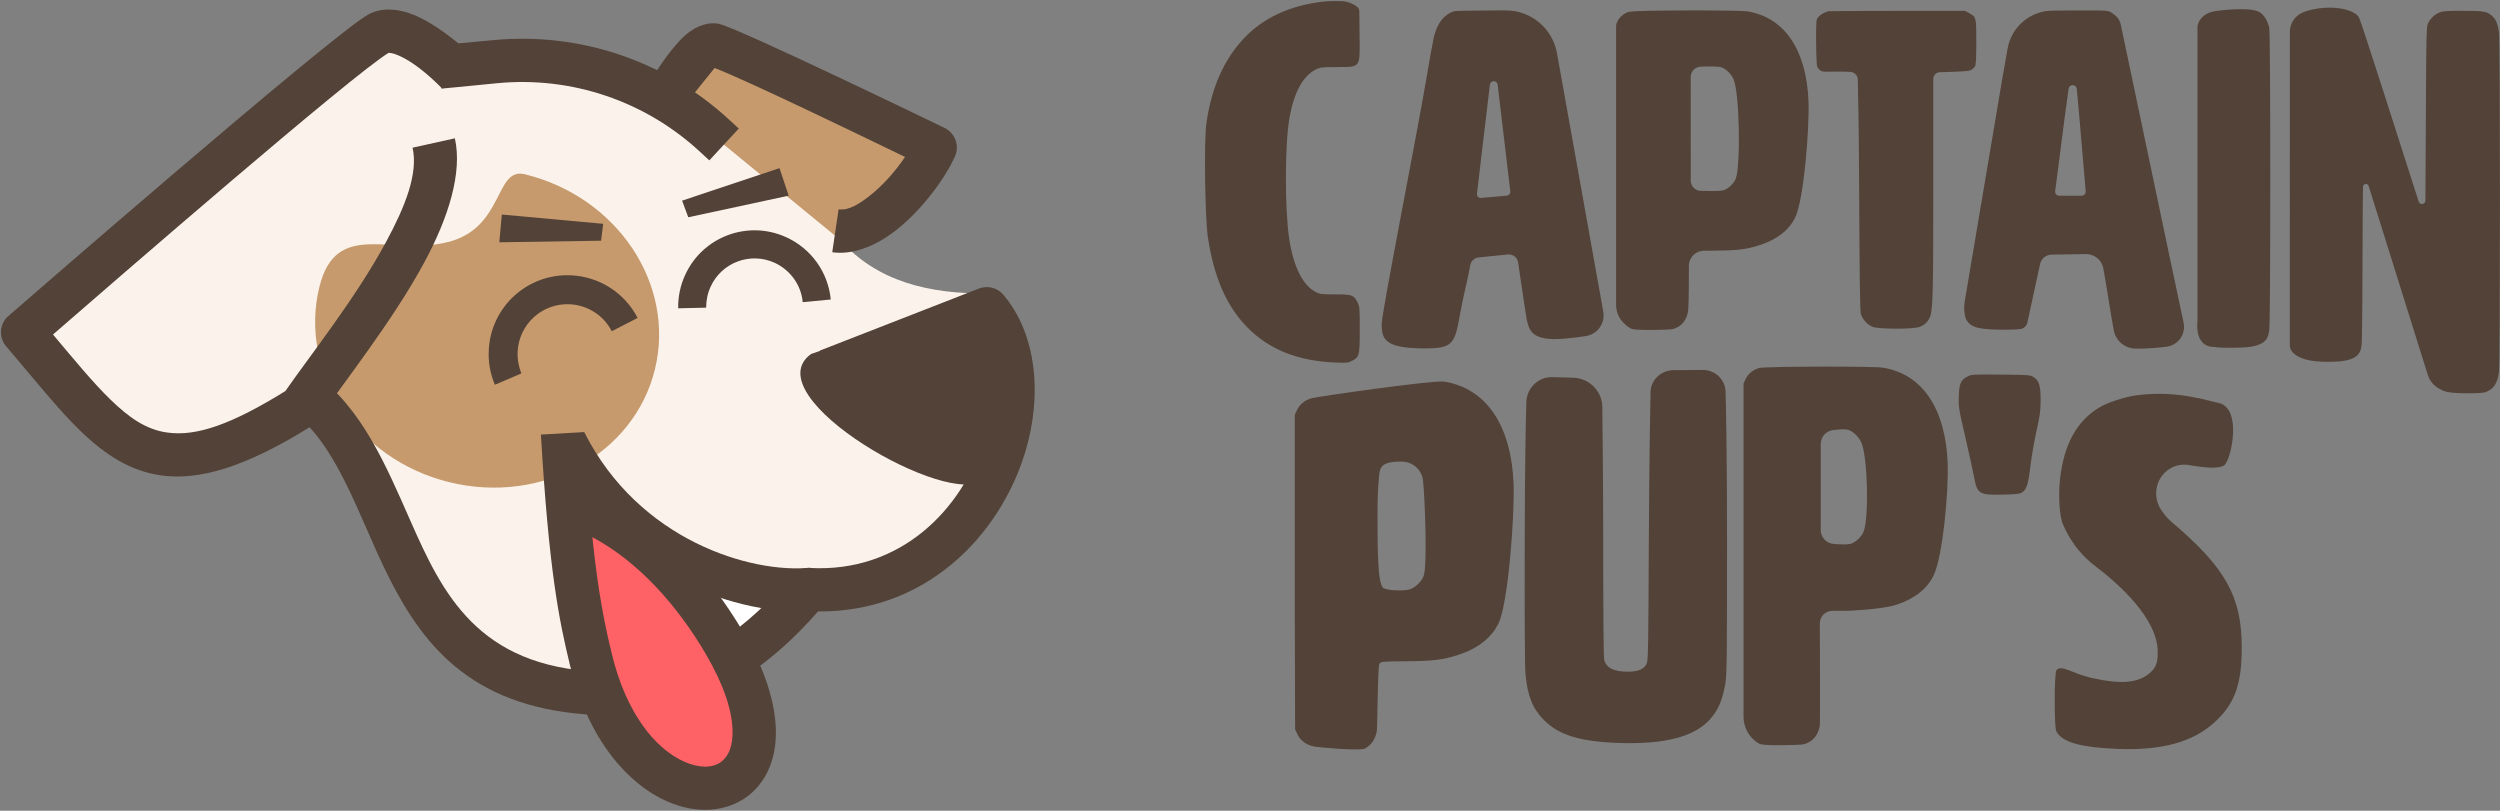 <?xml version="1.0" encoding="UTF-8"?>
<!DOCTYPE svg PUBLIC '-//W3C//DTD SVG 1.0//EN'
          'http://www.w3.org/TR/2001/REC-SVG-20010904/DTD/svg10.dtd'>
<svg fill="none" height="407" style="fill: none;" viewBox="0 0 1255 407" width="1255" xmlns="http://www.w3.org/2000/svg" xmlns:xlink="http://www.w3.org/1999/xlink"
><rect x="0" y="0" width="1255" height="407" fill="#808080" stroke="none"/><g clip-path="url(#a)"
  ><path d="M664.034 0.821C647.189 2.823 633.814 9.114 624.061 19.651C614.593 29.902 608.319 43.411 605.649 61.555C604.323 70.588 604.938 109.626 606.361 119.148C609.405 139.241 615.687 153.586 625.965 164.122C636.911 175.397 651.327 181.199 670.219 181.973C676.315 182.222 676.741 182.169 678.788 181.101C682.401 179.197 682.597 178.369 682.597 165.341C682.597 154.609 682.544 153.978 681.547 151.931C679.598 148.069 678.833 147.775 670.317 147.775C663.465 147.775 662.655 147.677 660.608 146.663C654.085 143.388 649.324 133.92 647.189 119.966C644.902 104.945 644.955 72.056 647.376 58.779C649.663 46.24 654.139 38.098 660.466 34.921C662.699 33.8 663.367 33.702 670.691 33.657C683.309 33.604 682.695 34.529 682.499 17.462C682.499 17.462 682.401 9.035 682.366 5.635C682.366 4.745 681.938 3.918 681.218 3.366C678.886 1.595 676.012 0.598 673.04 0.554C670.228 0.509 666.722 0.501 664.034 0.821Z" fill="#524237"
    /><path d="M730.018 5.601C729.974 5.619 729.92 5.637 729.876 5.655C724.893 7.274 721.449 11.679 719.767 18.7C719.348 20.382 717.551 30.446 715.762 41.072C711.402 66.833 693.693 156.72 693.604 162.54C693.524 171.101 696.06 174.891 715.736 174.891C729.564 174.891 730.374 172.31 733.008 157.272C734.298 149.841 736.906 139.91 738.089 133.094C738.445 131.029 740.136 129.454 742.227 129.241C746.205 128.84 752.674 128.19 756.999 127.745C759.473 127.505 761.716 129.241 762.089 131.697C763.371 140.426 766.147 159.194 766.361 160.119C767.642 165.334 768.14 171.519 785.475 169.988C789.498 169.641 793.137 169.169 796.225 168.689C798.993 168.226 801.466 166.678 803.086 164.382C804.706 162.086 805.346 159.238 804.848 156.471C800.221 130.584 787.905 61.859 781.595 26.665C779.371 14.26 768.586 5.236 755.994 5.236H750.396C739.851 5.281 730.721 5.423 730.018 5.601ZM747.931 42.504C748.047 41.508 748.884 40.769 749.88 40.769C750.877 40.769 751.713 41.508 751.829 42.504C753.982 60.684 757.275 88.449 758.174 96.057C758.236 96.582 758.094 97.107 757.756 97.508C757.426 97.926 756.946 98.175 756.421 98.219C753.226 98.504 746.953 99.065 743.518 99.358C742.939 99.421 742.361 99.198 741.951 98.78C741.551 98.362 741.355 97.783 741.426 97.205C742.405 88.92 745.751 60.791 747.931 42.504Z" fill="#524237"
    /><path d="M818.775 5.852C815.545 5.772 811.282 9.749 811.282 13.255V153.064C811.282 156.454 812.644 159.703 815.046 162.096C816.55 163.582 818.241 164.953 819.647 165.238C821.204 165.558 825.485 165.7 830.948 165.611C839.358 165.469 839.865 165.424 842.072 164.276C844.831 162.853 846.664 160.192 847.358 156.552C847.634 155.129 847.812 148.944 847.812 137.554V133.443C847.812 131.422 848.621 129.491 850.054 128.068C851.487 126.644 853.427 125.852 855.447 125.87C856.871 125.861 858.526 125.851 860.501 125.834C872.399 125.745 876.715 125.193 883.433 123.031C892.154 120.183 898.179 115.449 901.258 109.015C905.529 100.098 908.377 64.397 907.87 50.933C906.864 25.011 895.829 8.699 877.178 5.718C872.719 4.98 821.578 5.113 818.775 5.852ZM864.088 33.785C866.33 34.479 868.902 36.917 870.192 39.676C873.227 46.199 873.876 82.319 871.438 89.438C870.557 92.063 867.344 95.088 864.862 95.596C863.029 95.996 857.939 95.934 853.952 95.81C852.573 95.819 851.256 95.284 850.277 94.314C849.298 93.344 848.755 92.028 848.755 90.648C848.737 79.044 848.737 50.168 848.737 38.644C848.737 35.885 850.9 33.607 853.658 33.474C857.378 33.305 862.157 33.206 864.088 33.785Z" fill="#524237"
    /><path d="M917.89 5.636C915.781 6.187 913.716 7.379 912.648 8.705C911.732 9.862 911.688 10.45 911.688 21.021C911.688 25.373 911.865 29.493 912.026 32.323C912.159 34.414 913.912 36.042 916.012 36.007C919.75 35.944 925.445 35.882 928.951 36.096C930.953 36.22 932.537 37.84 932.617 39.842C932.804 46.508 933.151 63.131 933.294 94.828C933.516 139.073 933.703 156.132 934.157 157.653C935.029 160.412 937.467 163.072 940.083 164.087C943.26 165.279 960.488 165.333 963.665 164.087C966.094 163.17 967.892 161.471 968.853 159.166C970.366 155.455 970.508 145.782 970.508 92.069V39.611C970.508 37.831 971.896 36.354 973.676 36.247C978.686 36.158 987.95 35.882 989.116 35.313C990.13 34.805 991.18 33.889 991.501 33.239C991.919 32.421 992.106 28.924 992.106 21.021C992.106 8.483 992.105 8.527 988.288 6.454L986.357 5.439C986.357 5.439 918.673 5.44 917.89 5.636Z" fill="#524237"
    /><path d="M1039.66 5.249C1036.89 5.258 1033.61 5.293 1030.27 5.338C1019.18 5.454 1009.73 13.462 1007.81 24.399C1006.36 32.684 1004.97 40.586 1004.97 40.586C1004.97 40.586 988.795 136.479 986.277 151.402C985.992 153.066 985.938 154.766 986.116 156.448C986.277 157.916 986.552 159.554 987.051 160.417C989.347 164.51 993.209 165.516 1007.04 165.516C1010.51 165.516 1012.9 165.347 1014.49 165.16C1016.12 164.786 1017.4 163.496 1017.76 161.85C1019.15 155.576 1022.46 140.27 1024.12 132.537C1024.71 129.814 1027.1 127.865 1029.87 127.82C1034.53 127.749 1041.7 127.634 1047.1 127.554C1051.35 127.482 1055.05 130.481 1055.86 134.664C1057.3 142.157 1059.57 157.782 1061.12 165.871C1062.16 171.193 1066.83 175.029 1072.25 175.011C1073.28 175.011 1074.33 174.993 1075.37 174.984C1079.79 174.886 1083.99 174.512 1087.55 174.067C1090.36 173.72 1092.88 172.199 1094.52 169.894C1096.15 167.58 1096.75 164.697 1096.15 161.929C1089.16 129.484 1067.85 27.229 1064.6 12.207C1064.2 10.365 1063.15 8.71 1061.64 7.571C1061.44 7.42 1061.28 7.287 1061.15 7.198C1057.94 5 1060.15 5.249 1039.66 5.249ZM1038.45 44.483C1038.6 43.46 1039.5 42.695 1040.54 42.721C1041.58 42.748 1042.45 43.549 1042.54 44.581C1044.11 60.937 1046.33 88.737 1047.03 95.998C1047.08 96.577 1046.9 97.155 1046.5 97.582C1046.11 98.009 1045.56 98.259 1044.98 98.259H1033.72C1033.13 98.259 1032.56 98.001 1032.17 97.547C1031.78 97.093 1031.6 96.488 1031.69 95.901C1032.75 88.515 1036.1 60.768 1038.45 44.483Z" fill="#524237"
    /><path d="M1110.62 5.858C1103.56 7.736 1103.14 13.262 1103.14 13.262V161.177C1103.14 161.177 1101.24 174.169 1111.5 174.169C1113.06 174.534 1117.29 174.632 1122.8 174.534C1138.64 174.534 1138.43 169.248 1139.16 165.849C1139.85 162.637 1139.85 17.213 1139.16 13.992C1138.43 10.592 1136.5 7.193 1133.87 5.858C1128.52 3.295 1112.14 5.404 1110.62 5.858Z" fill="#524237"
    /><path d="M1156.98 5.851C1156.15 6.136 1155.42 6.474 1154.76 6.866C1151.5 8.779 1149.51 12.259 1149.51 16.032C1149.49 37.318 1149.49 173.673 1149.49 173.673C1149.49 173.673 1149.33 181.949 1169.16 181.62C1181.6 181.62 1185.16 178.808 1185.51 172.944C1185.84 171.422 1186.03 137.874 1186.03 117.104C1186.03 107.965 1186.13 99.627 1186.24 93.736C1186.26 93.033 1186.78 92.446 1187.48 92.348C1188.18 92.25 1188.84 92.668 1189.05 93.335C1195.88 115.137 1214.02 173.068 1218.78 188.258C1219.64 191.008 1221.49 193.34 1223.97 194.808C1225.48 195.698 1227.19 196.525 1228.76 196.81C1232.85 197.646 1245.44 197.647 1247.73 196.864C1251.78 195.387 1253.76 192.45 1254.49 186.612C1255.14 181.326 1255.14 21.567 1254.49 16.29C1253.93 11.965 1252.88 9.571 1250.86 7.827C1248.34 5.718 1246.73 5.433 1236.34 5.433C1228.11 5.433 1226.37 5.575 1224.53 6.27C1222 7.231 1219.43 9.945 1218.61 12.419C1218.14 13.754 1217.97 21.246 1217.87 43.573C1217.81 55.071 1217.64 84.579 1217.56 100.703C1217.56 101.549 1216.94 102.261 1216.11 102.403C1215.27 102.537 1214.46 102.047 1214.19 101.246C1205.95 75.422 1185.12 10.274 1184.46 9.393C1182.82 4.41 1169.08 1.758 1156.98 5.851Z" fill="#524237"
    /><path d="M1072.53 198.439C1066.52 199.276 1058.09 202.004 1053.92 204.516C1042.48 211.37 1036 223.197 1034.1 240.836C1033.36 247.582 1033.73 256.789 1034.95 261.241C1035.3 262.59 1036.12 264.471 1037.14 266.499C1040.65 273.482 1045.68 279.539 1051.84 284.207C1063.19 292.794 1083.18 310.364 1083.18 327.283C1083.18 331.458 1082.83 334.629 1079.66 337.446C1073.71 342.941 1065.05 343.69 1049.86 340.292C1040.42 338.145 1034.54 333.349 1032.32 336.491C1031.22 338.007 1031.15 365.04 1032.26 367.128C1035.37 372.988 1045.65 375.214 1062.88 375.942C1085.18 376.839 1100.84 372.545 1111.75 362.549C1121.82 353.341 1125.35 343.601 1125.35 325.086C1125.35 299.442 1117.29 285.054 1090.03 261.92C1088.12 260.305 1086.4 258.188 1084.89 255.952C1081.66 251.166 1081.53 244.873 1084.57 239.969C1087.61 235.055 1093.23 232.494 1098.84 233.459C1108.48 235.084 1113.18 235.182 1116.23 233.823C1119.88 232.149 1126.14 204.417 1113.37 202.201C1109.22 201.472 1093.22 195.711 1072.53 198.439Z" fill="#524237"
    /><path d="M658.489 199.888C655.151 200.775 652.432 203.017 651.068 205.898L649.971 208.302V304.257L650.152 366.148L651.297 368.609C652.718 371.69 655.847 373.989 659.663 374.771C661.437 375.143 682.662 377.07 685.171 375.773C688.3 374.142 690.398 371.117 691.171 366.987C691.486 365.365 691.571 334.354 692.458 333.256C693.403 332.055 693.66 332.054 705.947 331.949C719.474 331.844 724.386 331.215 732.027 328.763C741.948 325.52 748.797 320.14 752.298 312.823C757.163 302.683 760.397 258.296 759.825 242.976C758.671 213.51 746.136 194.956 724.911 191.55C719.846 190.72 661.675 199.048 658.489 199.888ZM692.106 241.365C692.649 235.908 691.791 231.739 702.742 231.739H703.753C709.248 231.739 713.846 235.908 714.389 241.374C715.4 251.514 716.507 283.766 714.723 288.984C713.731 291.97 710.068 295.423 707.244 295.986C703.648 296.778 696.437 296.358 694.548 295.261C691.571 293.535 691.514 276.297 691.514 257.056C691.514 250.093 691.762 245.037 692.106 241.365Z" fill="#524237"
    /><path d="M779.247 189.324C776.15 189.243 773.133 190.302 770.775 192.314C768.034 194.654 766.397 198.027 766.237 201.622C765.97 210.414 765.516 230.463 765.418 268.087C765.32 307.286 765.418 335.095 765.81 338.601C766.931 349.662 769.36 355.713 775.073 361.471C782.575 369.07 793.298 372.336 813.098 372.976C835.665 373.653 850.241 369.951 858.143 361.373C862.388 356.781 864.479 352.055 866.09 343.379C866.917 339.09 866.971 326.837 866.971 271.015C866.971 228.256 866.473 205.342 866.232 196.532C866.126 193.738 864.969 191.086 863.011 189.101C860.831 186.912 857.867 185.693 854.78 185.711C850.526 185.747 844.359 185.791 840.034 185.827C836.777 185.862 833.681 187.224 831.483 189.617C829.658 191.602 828.617 194.182 828.564 196.87C828.377 206.641 827.914 232.919 827.727 269.065C827.478 324.638 827.434 331.535 826.597 333.244C825.236 335.976 822.308 337.186 817.191 337.186C810.125 337.186 806.459 335.335 805.293 331.286C805 330.12 804.804 306.743 804.804 270.525C804.804 245.324 804.492 215.175 804.368 204.265C804.341 201.515 803.532 198.837 802.045 196.523C799.349 192.332 794.757 189.742 789.774 189.609C786.268 189.511 782.281 189.404 779.247 189.324Z" fill="#524237"
    /><path d="M883.203 184.711C880.088 185.53 877.552 187.63 876.279 190.309L875.256 192.551V359.777C875.256 364.743 877.596 369.397 881.574 372.36C882.464 373.018 883.336 373.508 884.128 373.668C885.783 374.015 890.321 374.157 896.123 374.059C905.04 373.917 905.583 373.864 907.923 372.645C910.851 371.141 912.8 368.311 913.521 364.458C913.752 363.274 913.619 326.781 913.556 312.845C913.583 309.401 916.377 306.633 919.812 306.633C923.514 306.624 927.465 306.624 927.465 306.624C927.465 306.624 944.675 305.948 951.794 303.652C961.058 300.627 967.447 295.608 970.713 288.782C975.243 279.323 978.268 246.816 977.734 232.533C976.658 205.036 964.965 187.728 945.165 184.56C940.44 183.777 886.175 183.928 883.203 184.711ZM927.857 215.804C930.25 216.542 932.973 219.123 934.344 222.051C937.556 228.974 938.242 258.989 935.661 266.553C934.735 269.33 931.318 272.551 928.684 273.085C927.073 273.432 923.63 273.299 920.479 273.049C916.831 272.773 914.01 269.73 914.01 266.082V222.851C914.01 219.345 916.617 216.373 920.097 215.919C922.989 215.537 926.175 215.305 927.857 215.804Z" fill="#524237"
    /><path d="M987.629 189.022C984.363 190.73 983.536 192.528 983.34 198.571C983.091 204.284 983.242 205.066 987.14 221.832C988.652 228.515 990.406 236.408 990.948 239.336C992.604 248.012 993.431 248.546 1005.42 248.306C1011.13 248.208 1013.61 247.959 1014.68 247.425C1017.23 246.161 1018.24 243.278 1019.27 234.014C1019.81 229.431 1021.17 221.538 1022.29 216.466C1024.1 208.421 1024.34 206.375 1024.38 201.107C1024.43 193.649 1023.66 191.069 1020.87 189.316C1019.12 188.239 1018.73 188.185 1004.45 188.043C990.014 187.901 989.774 187.945 987.629 189.022Z" fill="#524237"
    /><path clip-rule="evenodd" d="M336.709 41.389L354.359 22.59L467.362 71.989L429.242 119.3C376.082 120.762 352.584 85.775 336.709 41.389Z" fill="#C69A6D" fill-rule="evenodd"
    /><path clip-rule="evenodd" d="M349.032 60.816C311.538 33.87 272.165 23.218 230.494 34.08L183.287 12.565L12.947 164.628L77.385 230.112L140.885 214.968C174.932 182.07 168.143 221.339 177.543 230.634C199.475 285.673 229.032 328.598 276.134 344.472L377.857 324.002C377.857 324.002 402.714 289.433 408.771 295.177C427.883 313.349 505.899 254.341 498.484 241.704L496.708 147.291C466.107 147.813 439.894 141.025 421.93 120.555L349.032 60.816Z" fill="#FBF3EB" fill-rule="evenodd"
    /><path clip-rule="evenodd" d="M397.241 297.576L340.112 289.43L364.238 334.444L397.241 297.576Z" fill="#fff" fill-rule="evenodd"
    /><path clip-rule="evenodd" d="M328.749 185.494C318.255 228.147 272 253.489 225.524 242.054C179.047 230.619 149.832 186.708 160.326 144.055C168.745 109.834 196.566 128.706 224.949 121.489C253.338 114.273 248.167 83.71 263.551 87.495C310.028 98.93 339.243 142.841 328.749 185.494Z" fill="#C69A6D" fill-rule="evenodd"
    /><path clip-rule="evenodd" d="M285.324 245.047C286.16 319.616 302.974 376.013 350.912 397.11L381.721 376.744L336.499 283.062L285.324 245.047Z" fill="#FF6266" fill-rule="evenodd"
    /><path clip-rule="evenodd" d="M345.506 109.068L395.924 98.228L391.307 84.397L342.413 100.721L345.506 109.068Z" fill="#524237" fill-rule="evenodd"
    /><path clip-rule="evenodd" d="M301.74 120.835L250.648 121.631L251.924 107.699L302.806 112.359L301.74 120.835Z" fill="#524237" fill-rule="evenodd"
    /><path clip-rule="evenodd" d="M417.037 150.353C415.745 136.727 407.289 124.874 394.8 119.134C375.489 110.262 352.693 118.753 343.93 138.082C341.522 143.217 340.36 149.005 340.443 154.768L354.477 154.444C354.496 150.839 355.192 147.231 356.749 143.875C362.326 131.698 376.719 126.357 388.897 131.934C396.764 135.574 402.199 143.105 402.954 151.683L417.037 150.353Z" fill="#524237" fill-rule="evenodd"
    /><path clip-rule="evenodd" d="M320.079 159.609C313.628 147.052 300.994 138.935 286.836 138.215C264.944 137.106 246.359 153.961 245.362 175.827C245.02 181.667 246.122 187.655 248.407 193.144L261.724 187.464C260.363 184.004 259.649 180.282 259.857 176.471C260.539 162.674 272.282 152.052 286.079 152.734C295.007 153.21 303.094 158.344 307.099 166.271L320.079 159.609Z" fill="#524237" fill-rule="evenodd"
    /><path clip-rule="evenodd" d="M449.201 163.026C449.201 163.026 491.888 159.417 493.495 161.261C495.102 163.106 505.462 204.975 505.462 204.975L493.763 240.428C478.045 256.47 377.757 199.12 407.138 177.704L449.201 163.026Z" fill="#524237" fill-rule="evenodd"
    /><path clip-rule="evenodd" d="M195.126 26.513C195.544 26.513 196.829 26.722 197.612 26.931C199.586 27.558 201.633 28.497 203.649 29.646C212.735 34.659 221.967 44.477 221.967 44.477L236.161 27.035C236.161 27.035 221.507 13.187 207.982 7.568C199.293 3.975 190.875 3.819 184.619 7.433C164.797 18.89 4.222 158.628 4.222 158.628C-0.279 162.493 -0.781 169.386 3.105 173.877C17.569 190.796 29.141 205.417 40.326 216.279C53.183 228.707 65.8 236.54 80.766 238.629C99.565 241.345 122.875 234.869 156.724 213.668C158.019 212.832 159.126 211.684 159.972 210.431C171.826 192.781 196.797 161.762 213.069 131.579C225.236 109.02 232.181 86.566 228.348 69.438L207.116 74.138C210.04 87.297 203.21 104.007 193.915 121.239C178.583 149.751 155.293 178.89 143.24 196.331C116.744 212.728 98.792 219.307 83.847 217.114C73.225 215.652 64.599 209.49 55.481 200.613C46.552 191.945 37.402 180.77 26.603 167.924C58.812 139.934 177.038 37.375 195.126 26.513Z" fill="#524237" fill-rule="evenodd"
    /><path clip-rule="evenodd" d="M358.722 34.137C374.258 40.066 430.823 67.385 454.332 78.79C449.717 85.648 443.3 93.076 436.364 98.455C431.199 102.465 425.973 105.799 420.979 105.08L417.787 126.614C427.864 128.084 439.329 123.729 449.742 115.628C462.868 105.37 474.488 89.472 479.404 78.485C481.777 73.13 479.491 66.846 474.209 64.245C474.209 64.245 372.954 15.153 361.309 12.083C356.479 10.814 349.784 12.468 343.751 17.915C336.516 24.442 329.113 36.483 329.113 36.483L347.743 47.772L358.722 34.137Z" fill="#524237" fill-rule="evenodd"
    /><path clip-rule="evenodd" d="M375.555 338.473C386.981 330.849 399.211 320.092 410.657 306.932C464.965 307.455 501.749 268.813 514.501 227.455C523.587 198.003 520.162 167.402 503.692 147.976C500.684 144.425 495.764 143.172 491.43 144.843L411.66 175.966L419.576 196.227L491.388 168.238C499.441 182.441 499.534 202.18 493.707 221.083C483.148 255.339 452.328 287.716 406.385 285.105C402.938 284.896 399.597 286.358 397.393 288.969C386.438 302.232 374.521 312.99 363.419 320.405L375.555 338.473Z" fill="#524237" fill-rule="evenodd"
    /><path clip-rule="evenodd" d="M370.865 64.529C370.865 64.529 369.09 62.962 366.207 60.246C334.207 30.586 291.074 15.996 247.637 20.142C232.003 21.605 219.638 22.753 219.638 22.753L221.706 44.477C221.706 44.477 234.071 43.328 249.696 41.761C286.959 38.211 323.961 50.743 351.419 76.226C354.301 78.837 356.076 80.508 356.076 80.508L370.865 64.529Z" fill="#524237" fill-rule="evenodd"
    /><path clip-rule="evenodd" d="M144.703 204.792C157.455 214.087 165.831 227.141 173.006 241.449C180.985 257.22 187.46 274.557 195.627 290.641C213.539 325.941 238.896 356.228 299.554 358.943L300.547 337.22C239.909 334.505 222.155 298.056 206.103 261.607C193.602 233.304 181.726 204.896 157.559 187.246L144.703 204.792Z" fill="#524237" fill-rule="evenodd"
    /><path clip-rule="evenodd" d="M295.137 244.792C294.489 236.437 293.853 227.141 293.257 216.906L271.534 218.16C275.524 285.836 280.547 310.902 286.04 333.565C295.356 372.103 315.942 394.035 334.897 402.285C350.26 409.074 365.091 407.403 375.326 399.675C382.354 394.348 387.534 385.993 389.059 374.609C390.897 360.823 387.19 341.607 373.372 317.795C355.388 286.881 328.014 257.638 295.137 244.792ZM297.372 269.648C300.327 298.055 303.638 313.826 307.189 328.448C314.385 358.213 329.007 375.967 343.639 382.442C350.668 385.471 357.498 385.889 362.177 382.338C366.062 379.309 367.878 373.983 367.742 366.881C367.555 356.855 363.493 344.114 354.563 328.761C340.871 305.158 321.246 282.39 297.372 269.648Z" fill="#524237" fill-rule="evenodd"
    /><path clip-rule="evenodd" d="M273.257 224.948C305.852 289.387 373.926 310.066 408.85 306.62L406.719 285.001C377.215 287.925 320.913 271.528 293.383 217.115L273.257 224.948Z" fill="#524237" fill-rule="evenodd"
  /></g
  ><defs
  ><clipPath id="a"
    ><path d="M0 0H1255V407H0z" fill="#fff"
    /></clipPath
  ></defs
></svg
>
